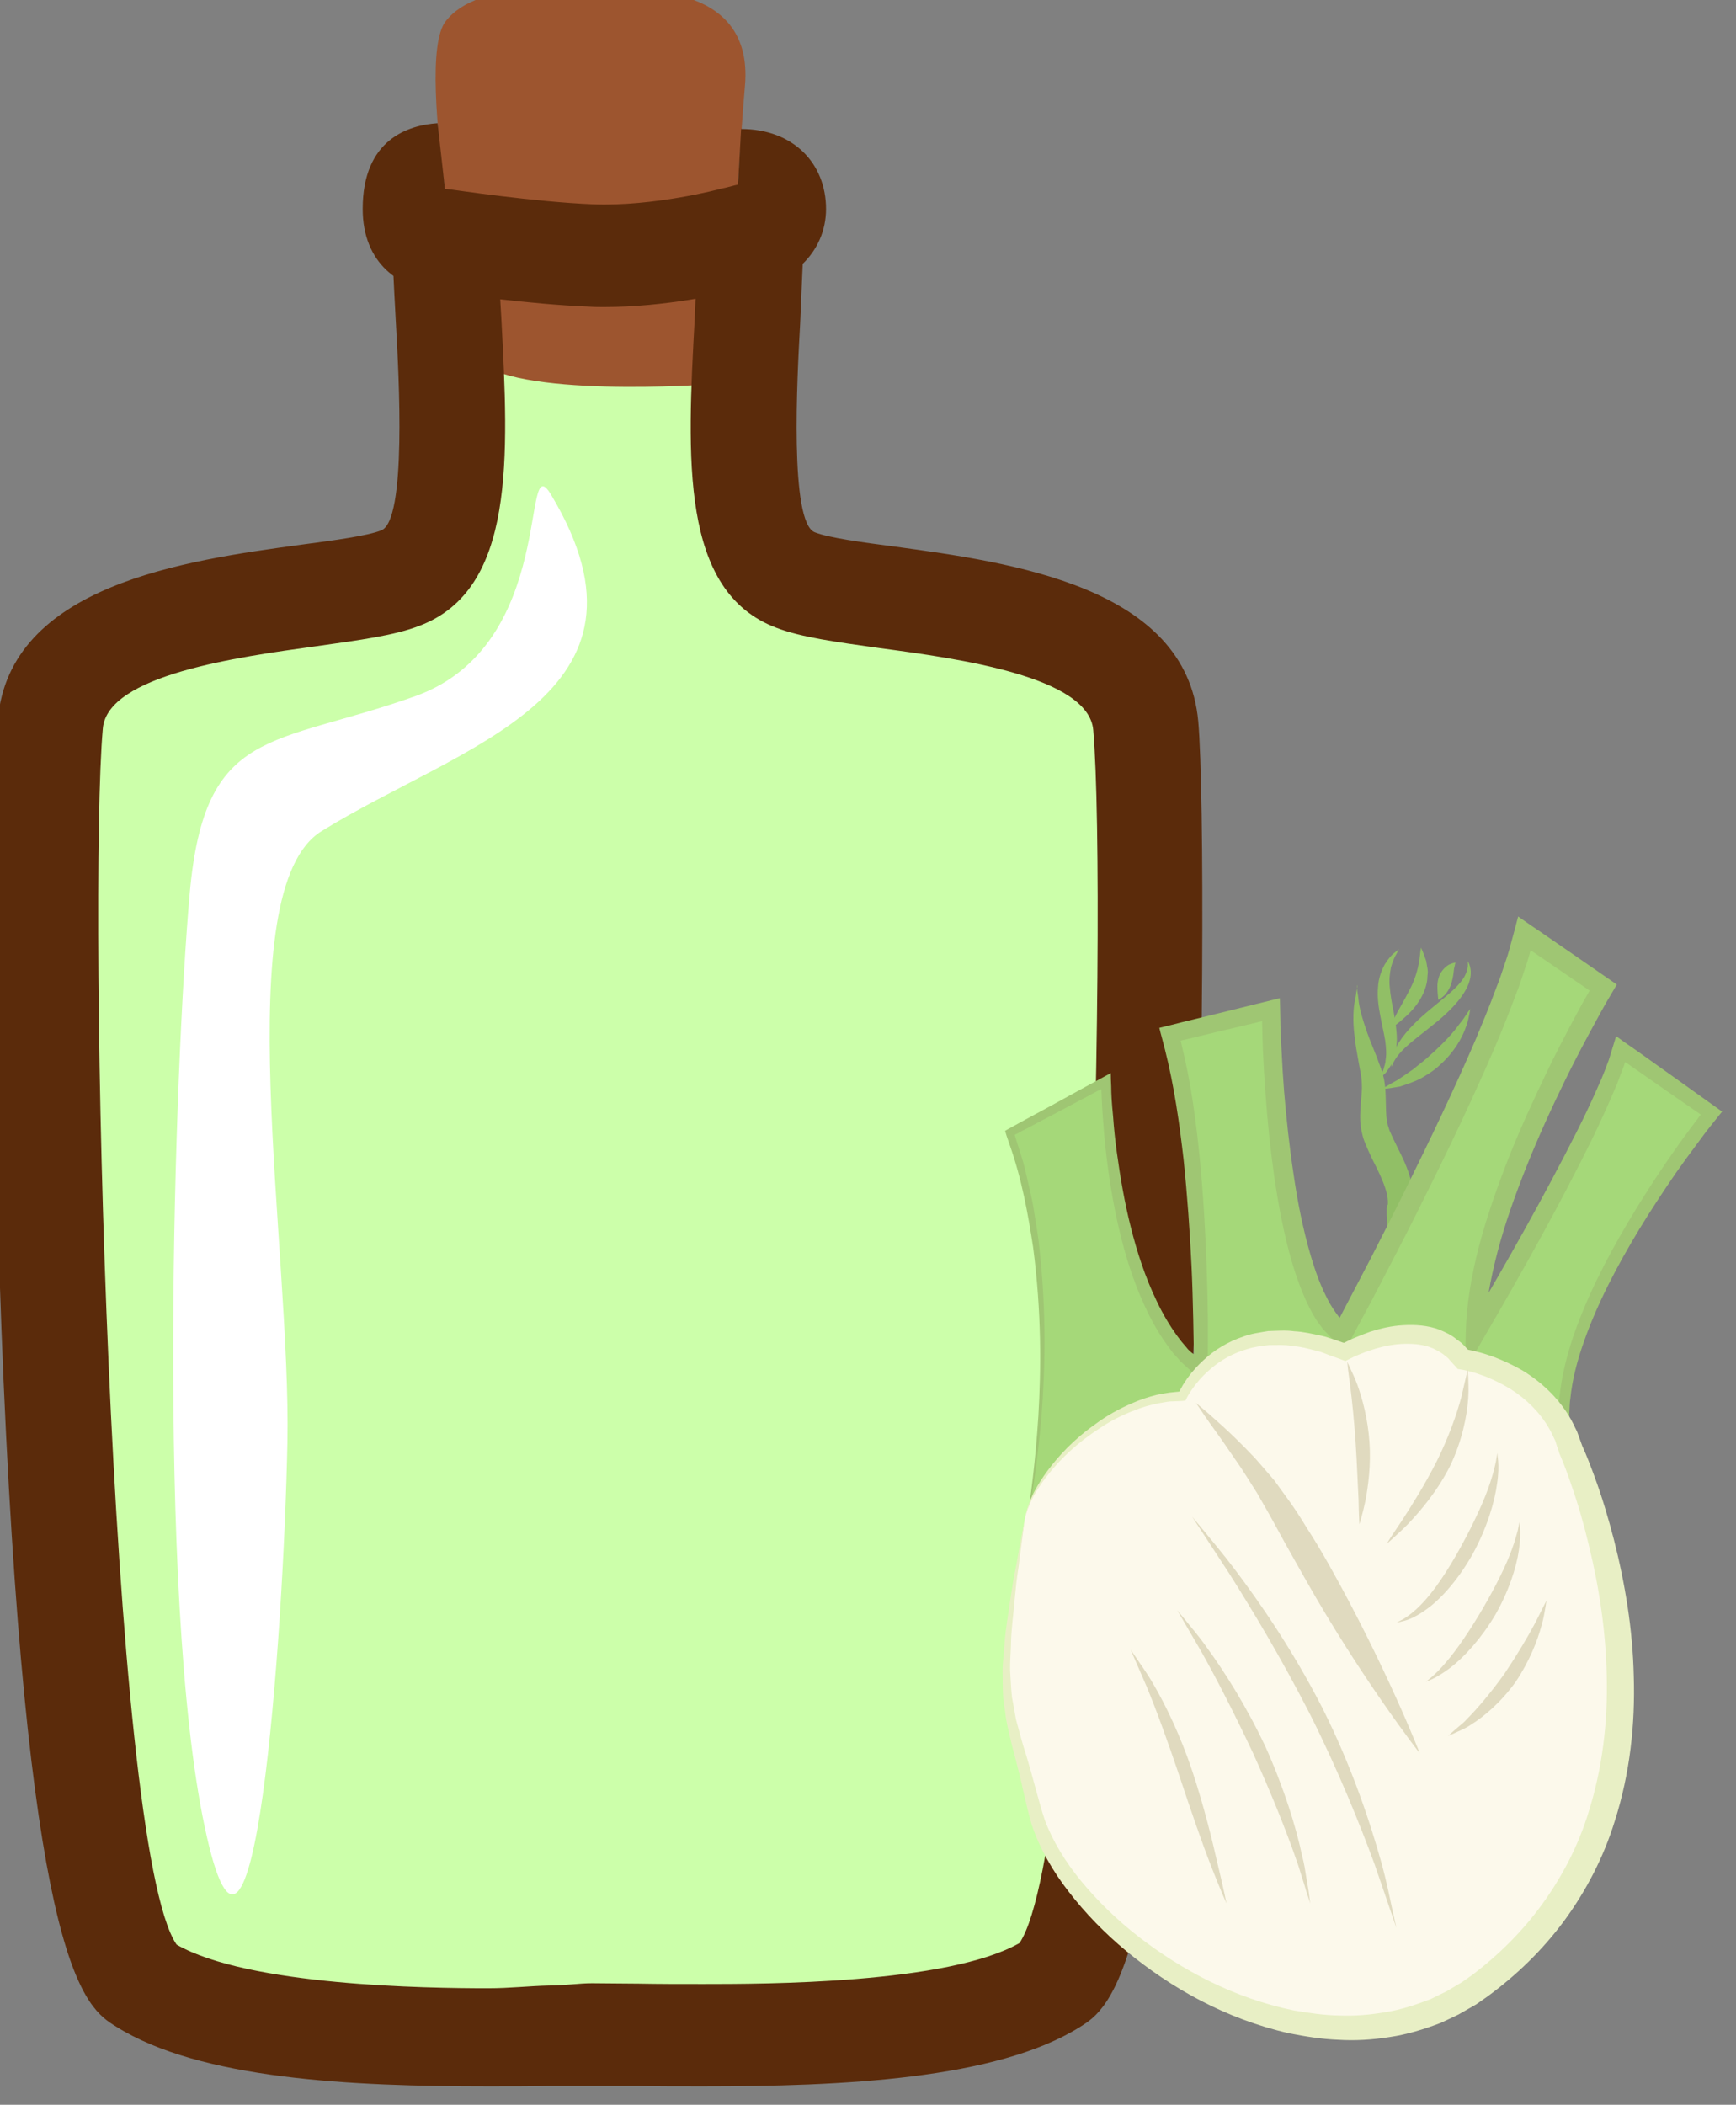 <?xml version="1.0" encoding="UTF-8" standalone="no"?>
<!-- Created with Inkscape (http://www.inkscape.org/) -->

<svg
   xmlns:dc="http://purl.org/dc/elements/1.1/"
   xmlns:cc="http://creativecommons.org/ns#"
   xmlns:rdf="http://www.w3.org/1999/02/22-rdf-syntax-ns#"
   xmlns:svg="http://www.w3.org/2000/svg"
   xmlns="http://www.w3.org/2000/svg"
   xmlns:sodipodi="http://sodipodi.sourceforge.net/DTD/sodipodi-0.dtd"
   xmlns:inkscape="http://www.inkscape.org/namespaces/inkscape"
   width="300.685mm"
   height="364.389mm"
   viewBox="0 0 300.685 364.389"
   version="1.1"
   id="svg8"
   inkscape:version="0.92.4 (5da689c313, 2019-01-14)"
   sodipodi:docname="Aroma fenyklové.svg">
  <rect x="0" y="0" width="300.685" height="364.389" fill="#808080" stroke="none"/>
  <defs
     id="defs2">
    <style
       type="text/css"
       id="style2"><![CDATA[
    .fil5 {fill:#2D1106;fill-rule:nonzero}
    .fil4 {fill:#562314;fill-rule:nonzero}
    .fil2 {fill:#5B2B0B;fill-rule:nonzero}
    .fil1 {fill:#9D552F;fill-rule:nonzero}
    .fil0 {fill:#E0E0E0;fill-rule:nonzero}
    .fil6 {fill:#E5E5E5;fill-rule:nonzero}
    .fil7 {fill:white;fill-rule:nonzero}
    .fil3 {fill:white;fill-rule:nonzero;}
   ]]></style>
    <style
       type="text/css"
       id="style2-3"><![CDATA[
    .fil2 {fill:#662E12;fill-rule:nonzero}
    .fil1 {fill:#7FA53D;fill-rule:nonzero}
    .fil3 {fill:#9B8138;fill-rule:nonzero}
    .fil0 {fill:#AACC79;fill-rule:nonzero}
   ]]></style>
    <style
       type="text/css"
       id="style2-34"><![CDATA[
    .fil0 {fill:#449306;fill-rule:nonzero}
   ]]></style>
    <style
       type="text/css"
       id="style2-6"><![CDATA[
    .fil1 {fill:#A63621;fill-rule:nonzero}
    .fil0 {fill:#45AF51;fill-rule:nonzero}
    .fil2 {fill:#ECC500;fill-rule:nonzero}
   ]]></style>
    <style
       type="text/css"
       id="style2-0"><![CDATA[
    .fil1 {fill:#8E8530;fill-rule:nonzero}
    .fil0 {fill:#A39C43;fill-rule:nonzero}
    .fil2 {fill:#A89F4A;fill-rule:nonzero}
    .fil3 {fill:#BFB85A;fill-rule:nonzero}
   ]]></style>
    <style
       type="text/css"
       id="style2-33"><![CDATA[
    .str0 {stroke:white;stroke-width:70.56}
    .fil1 {fill:#2E0F57;fill-rule:nonzero}
    .fil4 {fill:#451682;fill-rule:nonzero}
    .fil2 {fill:#8F6EC4;fill-rule:nonzero}
    .fil3 {fill:#B09ADB;fill-rule:nonzero}
    .fil0 {fill:white;fill-rule:nonzero}
   ]]></style>
    <style
       type="text/css"
       id="style2-69"><![CDATA[
    .fil1 {fill:#1D1928;fill-rule:nonzero}
    .fil3 {fill:#2D293D;fill-rule:nonzero}
    .fil2 {fill:#363349;fill-rule:nonzero}
    .fil0 {fill:#4B7903;fill-rule:nonzero}
    .fil4 {fill:#7C6447;fill-rule:nonzero}
    .fil5 {fill:#8E795C;fill-rule:nonzero}
   ]]></style>
    <style
       type="text/css"
       id="style2-07"><![CDATA[
    .fil5 {fill:#45AF51;fill-rule:nonzero}
    .fil4 {fill:#662E12;fill-rule:nonzero}
    .fil2 {fill:#93360C;fill-rule:nonzero}
    .fil3 {fill:#BF5D36;fill-rule:nonzero}
    .fil1 {fill:#CC5E21;fill-rule:nonzero}
    .fil0 {fill:#EAB234;fill-rule:nonzero}
   ]]></style>
    <style
       type="text/css"
       id="style2-2"><![CDATA[
    .fil0 {fill:#287C1C;fill-rule:nonzero}
    .fil5 {fill:#890A0A;fill-rule:nonzero}
    .fil2 {fill:#961212;fill-rule:nonzero}
    .fil4 {fill:#A30D0D;fill-rule:nonzero}
    .fil1 {fill:#AF1B1B;fill-rule:nonzero}
    .fil6 {fill:#B72020;fill-rule:nonzero}
    .fil3 {fill:#D14242;fill-rule:nonzero}
   ]]></style>
    <style
       type="text/css"
       id="style2-7"><![CDATA[
    .fil5 {fill:#2D1106;fill-rule:nonzero}
    .fil4 {fill:#562314;fill-rule:nonzero}
    .fil2 {fill:#5B2B0B;fill-rule:nonzero}
    .fil1 {fill:#9D552F;fill-rule:nonzero}
    .fil0 {fill:#E0E0E0;fill-rule:nonzero}
    .fil6 {fill:#E5E5E5;fill-rule:nonzero}
    .fil7 {fill:white;fill-rule:nonzero}
    .fil3 {fill:white;fill-rule:nonzero;}
   ]]></style>
    <style
       type="text/css"
       id="style2-3-4"><![CDATA[
    .fil2 {fill:#662E12;fill-rule:nonzero}
    .fil1 {fill:#7FA53D;fill-rule:nonzero}
    .fil3 {fill:#9B8138;fill-rule:nonzero}
    .fil0 {fill:#AACC79;fill-rule:nonzero}
   ]]></style>
    <style
       type="text/css"
       id="style2-34-5"><![CDATA[
    .fil0 {fill:#449306;fill-rule:nonzero}
   ]]></style>
    <style
       type="text/css"
       id="style2-6-8"><![CDATA[
    .fil1 {fill:#A63621;fill-rule:nonzero}
    .fil0 {fill:#45AF51;fill-rule:nonzero}
    .fil2 {fill:#ECC500;fill-rule:nonzero}
   ]]></style>
    <style
       type="text/css"
       id="style2-0-1"><![CDATA[
    .fil1 {fill:#8E8530;fill-rule:nonzero}
    .fil0 {fill:#A39C43;fill-rule:nonzero}
    .fil2 {fill:#A89F4A;fill-rule:nonzero}
    .fil3 {fill:#BFB85A;fill-rule:nonzero}
   ]]></style>
    <style
       type="text/css"
       id="style2-33-5"><![CDATA[
    .str0 {stroke:white;stroke-width:70.56}
    .fil1 {fill:#2E0F57;fill-rule:nonzero}
    .fil4 {fill:#451682;fill-rule:nonzero}
    .fil2 {fill:#8F6EC4;fill-rule:nonzero}
    .fil3 {fill:#B09ADB;fill-rule:nonzero}
    .fil0 {fill:white;fill-rule:nonzero}
   ]]></style>
    <style
       type="text/css"
       id="style2-69-2"><![CDATA[
    .fil1 {fill:#1D1928;fill-rule:nonzero}
    .fil3 {fill:#2D293D;fill-rule:nonzero}
    .fil2 {fill:#363349;fill-rule:nonzero}
    .fil0 {fill:#4B7903;fill-rule:nonzero}
    .fil4 {fill:#7C6447;fill-rule:nonzero}
    .fil5 {fill:#8E795C;fill-rule:nonzero}
   ]]></style>
    <style
       type="text/css"
       id="style2-07-7"><![CDATA[
    .fil5 {fill:#45AF51;fill-rule:nonzero}
    .fil4 {fill:#662E12;fill-rule:nonzero}
    .fil2 {fill:#93360C;fill-rule:nonzero}
    .fil3 {fill:#BF5D36;fill-rule:nonzero}
    .fil1 {fill:#CC5E21;fill-rule:nonzero}
    .fil0 {fill:#EAB234;fill-rule:nonzero}
   ]]></style>
    <style
       type="text/css"
       id="style2-2-8"><![CDATA[
    .fil0 {fill:#287C1C;fill-rule:nonzero}
    .fil5 {fill:#890A0A;fill-rule:nonzero}
    .fil2 {fill:#961212;fill-rule:nonzero}
    .fil4 {fill:#A30D0D;fill-rule:nonzero}
    .fil1 {fill:#AF1B1B;fill-rule:nonzero}
    .fil6 {fill:#B72020;fill-rule:nonzero}
    .fil3 {fill:#D14242;fill-rule:nonzero}
   ]]></style>
    <style
       type="text/css"
       id="style2-4"><![CDATA[
    .fil3 {fill:#4F78EE;fill-rule:nonzero}
    .fil4 {fill:#5C2123;fill-rule:nonzero}
    .fil9 {fill:#6022D6;fill-rule:nonzero}
    .fil1 {fill:#68652F;fill-rule:nonzero}
    .fil7 {fill:#7C7A89;fill-rule:nonzero}
    .fil5 {fill:#7F8599;fill-rule:nonzero}
    .fil6 {fill:#B9BABE;fill-rule:nonzero}
    .fil8 {fill:#CDCFD3;fill-rule:nonzero}
    .fil2 {fill:#E5C923;fill-rule:nonzero}
    .fil0 {fill:#F2E8BB;fill-rule:nonzero}
   ]]></style>
    <style
       type="text/css"
       id="style2-5"><![CDATA[
    .fil5 {fill:#2D1106;fill-rule:nonzero}
    .fil4 {fill:#562314;fill-rule:nonzero}
    .fil2 {fill:#5B2B0B;fill-rule:nonzero}
    .fil1 {fill:#9D552F;fill-rule:nonzero}
    .fil0 {fill:#E0E0E0;fill-rule:nonzero}
    .fil6 {fill:#E5E5E5;fill-rule:nonzero}
    .fil7 {fill:white;fill-rule:nonzero}
    .fil3 {fill:white;fill-rule:nonzero;}
   ]]></style>
    <style
       type="text/css"
       id="style2-3-3"><![CDATA[
    .fil2 {fill:#662E12;fill-rule:nonzero}
    .fil1 {fill:#7FA53D;fill-rule:nonzero}
    .fil3 {fill:#9B8138;fill-rule:nonzero}
    .fil0 {fill:#AACC79;fill-rule:nonzero}
   ]]></style>
    <style
       type="text/css"
       id="style2-34-3"><![CDATA[
    .fil0 {fill:#449306;fill-rule:nonzero}
   ]]></style>
    <style
       type="text/css"
       id="style2-6-6"><![CDATA[
    .fil1 {fill:#A63621;fill-rule:nonzero}
    .fil0 {fill:#45AF51;fill-rule:nonzero}
    .fil2 {fill:#ECC500;fill-rule:nonzero}
   ]]></style>
    <style
       type="text/css"
       id="style2-0-0"><![CDATA[
    .fil1 {fill:#8E8530;fill-rule:nonzero}
    .fil0 {fill:#A39C43;fill-rule:nonzero}
    .fil2 {fill:#A89F4A;fill-rule:nonzero}
    .fil3 {fill:#BFB85A;fill-rule:nonzero}
   ]]></style>
    <style
       type="text/css"
       id="style2-33-52"><![CDATA[
    .str0 {stroke:white;stroke-width:70.56}
    .fil1 {fill:#2E0F57;fill-rule:nonzero}
    .fil4 {fill:#451682;fill-rule:nonzero}
    .fil2 {fill:#8F6EC4;fill-rule:nonzero}
    .fil3 {fill:#B09ADB;fill-rule:nonzero}
    .fil0 {fill:white;fill-rule:nonzero}
   ]]></style>
    <style
       type="text/css"
       id="style2-69-29"><![CDATA[
    .fil1 {fill:#1D1928;fill-rule:nonzero}
    .fil3 {fill:#2D293D;fill-rule:nonzero}
    .fil2 {fill:#363349;fill-rule:nonzero}
    .fil0 {fill:#4B7903;fill-rule:nonzero}
    .fil4 {fill:#7C6447;fill-rule:nonzero}
    .fil5 {fill:#8E795C;fill-rule:nonzero}
   ]]></style>
    <style
       type="text/css"
       id="style2-07-3"><![CDATA[
    .fil5 {fill:#45AF51;fill-rule:nonzero}
    .fil4 {fill:#662E12;fill-rule:nonzero}
    .fil2 {fill:#93360C;fill-rule:nonzero}
    .fil3 {fill:#BF5D36;fill-rule:nonzero}
    .fil1 {fill:#CC5E21;fill-rule:nonzero}
    .fil0 {fill:#EAB234;fill-rule:nonzero}
   ]]></style>
    <style
       type="text/css"
       id="style2-2-0"><![CDATA[
    .fil0 {fill:#287C1C;fill-rule:nonzero}
    .fil5 {fill:#890A0A;fill-rule:nonzero}
    .fil2 {fill:#961212;fill-rule:nonzero}
    .fil4 {fill:#A30D0D;fill-rule:nonzero}
    .fil1 {fill:#AF1B1B;fill-rule:nonzero}
    .fil6 {fill:#B72020;fill-rule:nonzero}
    .fil3 {fill:#D14242;fill-rule:nonzero}
   ]]></style>
    <style
       type="text/css"
       id="style2-8">
   <![CDATA[
    .str0 {stroke:white;stroke-width:70.56}
    .fil3 {fill:#30561A;fill-rule:nonzero}
    .fil4 {fill:#3C6626;fill-rule:nonzero}
    .fil2 {fill:#4E7A34;fill-rule:nonzero}
    .fil1 {fill:#72915D;fill-rule:nonzero}
    .fil7 {fill:#CE9E63;fill-rule:nonzero}
    .fil6 {fill:#D89E52;fill-rule:nonzero}
    .fil5 {fill:#D8B280;fill-rule:nonzero}
    .fil0 {fill:white;fill-rule:nonzero}
   ]]>
  </style>
    <style
       type="text/css"
       id="style2-00">
   <![CDATA[
    .fil2 {fill:#827850;fill-rule:nonzero}
    .fil0 {fill:#CFD875;fill-rule:nonzero}
    .fil1 {fill:#DDD8C3;fill-rule:nonzero}
   ]]>
  </style>
    <style
       type="text/css"
       id="style2-1">
   <![CDATA[
    .fil1 {fill:#75A432;fill-rule:nonzero}
    .fil0 {fill:#A0C95F;fill-rule:nonzero}
    .fil2 {fill:#A4C466;fill-rule:nonzero}
   ]]>
  </style>
    <style
       type="text/css"
       id="style2-53">
   <![CDATA[
    .fil2 {fill:#827850;fill-rule:nonzero}
    .fil1 {fill:#EAD063;fill-rule:nonzero}
    .fil0 {fill:#EFE4B6;fill-rule:nonzero}
   ]]>
  </style>
    <style
       type="text/css"
       id="style2-88">
   <![CDATA[
    .fil4 {fill:#98BE5B}
    .fil3 {fill:#9DC062}
    .fil2 {fill:#C5D192}
    .fil1 {fill:#C8DCA8}
    .fil0 {fill:#E5EED6}
   ]]>
  </style>
    <style
       type="text/css"
       id="style2-79">
   <![CDATA[
    .fil1 {fill:#517C28;fill-rule:nonzero}
    .fil0 {fill:#6E9E44;fill-rule:nonzero}
   ]]>
  </style>
    <style
       type="text/css"
       id="style2-9">
   <![CDATA[
    .fil6 {fill:#6E9B3E;fill-rule:nonzero}
    .fil0 {fill:#91BF66;fill-rule:nonzero}
    .fil2 {fill:#9FC673;fill-rule:nonzero}
    .fil1 {fill:#A5D879;fill-rule:nonzero}
    .fil5 {fill:#E0DABF;fill-rule:nonzero}
    .fil4 {fill:#E8EFC5;fill-rule:nonzero}
    .fil3 {fill:#FCF9EB;fill-rule:nonzero}
   ]]>
  </style>
  </defs>
  <sodipodi:namedview
     id="base"
     pagecolor="#ffffff"
     bordercolor="#666666"
     borderopacity="1.0"
     inkscape:pageopacity="0.0"
     inkscape:pageshadow="2"
     inkscape:zoom="0.35"
     inkscape:cx="1458.7703"
     inkscape:cy="768.10902"
     inkscape:document-units="mm"
     inkscape:current-layer="Vrstva_x0020_1"
     showgrid="false"
     inkscape:window-width="1920"
     inkscape:window-height="1001"
     inkscape:window-x="-9"
     inkscape:window-y="-9"
     inkscape:window-maximized="1" />
  <g
     inkscape:label="Vrstva 1"
     inkscape:groupmode="layer"
     id="layer1"
     transform="translate(416.204,135.415)">
    <g
       inkscape:label="Vrstva 1"
       inkscape:groupmode="layer"
       transform="matrix(0.873,0,0,0.873,-38.26,-28.614)"
       id="layer1-8">
      <g
         inkscape:label="Vrstva 1"
         inkscape:groupmode="layer"
         transform="matrix(1.064,0,0,1.064,-32.549,55.262)"
         id="layer1-0">
        <g
           transform="matrix(0.072,0,0,0.072,-952.342,-1022.284)"
           id="Vrstva_x0020_1">
<path
   inkscape:connector-curvature="0"
   d="m 9881,12395 c 37,36 66,82 63,154 -13,352 -68,762 117,833 185,70 878,42 907,377 29,335 10,3098 -244,3257 -253,158 -892,131 -1189,131 -293,0 -907,26 -1161,-132 -253,-159 -273,-2925 -243,-3260 29,-335 721,-308 907,-378 185,-71 130,-476 117,-828 -3,-85 35,-135 84,-171 46,-32 75,-49 308,-49 260,0 291,24 334,66 z"
   style="fill:#ccffaa;fill-rule:nonzero"
   id="path7"
   class="fil0" />
<path
   inkscape:connector-curvature="0"
   d="m 9229,12807 c 0,0 -162,-760 -74,-872 87,-112 336,-80 404,-80 69,0 395,-32 371,247 -6,66 -14,188 -18,256 -15,209 -47,345 -73,517 0,0 -516,38 -610,-68 z"
   style="fill:#9d552f;fill-rule:nonzero"
   id="path9"
   class="fil1" />
<path
   inkscape:connector-curvature="0"
   d="m 9920,12214 -8,144 -9,2 -19,5 -18,4 c -2,1 -173,46 -329,40 -152,-6 -364,-38 -366,-38 l -18,-2 -19,-170 c -75,5 -194,41 -194,222 0,142 97,208 197,213 43,7 237,34 389,40 14,1 27,1 40,1 157,0 307,-34 357,-46 125,-8 217,-95 217,-208 0,-118 -85,-207 -220,-207 z"
   style="fill:#5b2b0b;fill-rule:nonzero"
   id="path11"
   class="fil2" />
<path
   inkscape:connector-curvature="0"
   d="m 11104,13748 c -31,-350 -485,-412 -786,-453 -85,-11 -172,-23 -207,-37 -66,-25 -46,-400 -38,-541 2,-55 5,-110 7,-163 1,-30 -1,-59 -8,-87 -66,64 -169,139 -268,156 -2,27 -3,53 -4,80 -20,364 -38,708 211,802 65,25 155,37 269,53 202,27 540,73 552,212 38,439 -16,2883 -191,3140 -186,106 -662,106 -820,106 -60,0 -116,0 -167,-1 -44,0 -84,-1 -120,-1 -34,0 -72,6 -113,6 -48,1 -100,7 -156,7 h -1 c -156,0 -620,-6 -806,-113 -176,-257 -230,-2709 -191,-3148 12,-139 350,-185 552,-213 114,-16 204,-28 268,-53 249,-94 231,-436 212,-797 -3,-47 -5,-93 -7,-140 -11,-6 -22,-13 -33,-20 0,0 0,0 0,-1 -16,-2 -32,-4 -47,-8 -42,-11 -89,-31 -118,-63 -16,-19 -34,-43 -46,-68 -25,53 -31,107 -30,150 2,54 5,109 8,164 8,140 28,511 -38,536 -35,14 -123,26 -207,37 -301,41 -756,104 -786,454 -16,182 -17,982 15,1713 67,1529 212,1620 291,1669 218,137 610,155 964,155 56,0 110,0 158,-1 41,0 78,0 112,0 34,0 73,0 116,0 52,1 109,1 170,1 361,0 760,-18 977,-154 78,-49 224,-140 290,-1668 32,-730 32,-1529 16,-1711 z"
   style="fill:#5b2b0b;fill-rule:nonzero"
   id="path13"
   class="fil2" />
<path
   inkscape:connector-curvature="0"
   d="m 9428,13161 c -81,-135 19,388 -351,521 -371,132 -546,76 -585,511 -39,436 -88,1820 39,2417 126,597 204,-493 214,-995 10,-502 -156,-1431 88,-1583 361,-224 907,-350 595,-871 z"
   style="fill:#ffffff;;fill-rule:nonzero"
   id="path15"
   class="fil3" />

 
 

 
 

 
 

 
 
<rect
   style="fill:#ffffff;stroke-width:3.943"
   id="rect423"
   width="0"
   height="293.868"
   x="11572.223"
   y="16368.501" />

 
 

 
 

 
 <g
   transform="matrix(0.542,0,0,0.542,5825.414,7802.764)"
   id="Vrstva_x0020_1-7">

  <path
   d="m 10498,12227 v 17 c 0,11 4,27 6,47 3,41 19,98 43,166 12,34 28,71 44,112 8,21 16,43 24,65 4,11 7,26 11,40 3,14 4,27 6,41 5,55 2,107 7,151 2,11 4,21 6,32 4,9 5,18 10,29 5,11 10,22 15,33 6,13 12,25 18,37 25,50 52,103 67,163 8,30 13,61 13,91 v 23 l -2,20 c -1,13 -3,26 -5,39 -3,25 -6,50 -9,74 -4,24 -11,47 -17,69 -11,43 -21,84 -37,119 -14,35 -27,67 -38,95 -14,26 -27,49 -36,68 -21,37 -32,57 -32,57 0,0 4,-23 12,-64 4,-20 10,-45 16,-74 4,-29 9,-62 14,-98 7,-36 8,-76 12,-118 1,-21 -1,-43 -1,-65 0,-22 -6,-45 -6,-69 v -35 l 6,-18 v -16 c -1,-20 -6,-41 -13,-62 -14,-43 -37,-89 -63,-140 -6,-13 -12,-26 -18,-39 -6,-15 -12,-29 -18,-43 -6,-14 -10,-33 -14,-50 -3,-16 -4,-32 -6,-48 -2,-62 7,-113 8,-156 0,-22 -1,-39 -4,-61 -4,-22 -8,-44 -12,-65 -8,-43 -15,-84 -19,-122 -10,-77 -6,-141 4,-182 4,-21 5,-37 8,-47 4,-11 0,-16 0,-16 z"
   style="fill:#91bf66;fill-rule:nonzero"
   id="path7-1"
   class="fil0"
   inkscape:connector-curvature="0" />

  <path
   d="m 11039,12341 c 0,0 -2,8 -4,23 -3,15 -7,38 -17,64 -18,53 -58,122 -123,180 -31,30 -67,51 -99,69 -34,16 -66,26 -92,35 -55,10 -89,13 -89,13 0,0 30,-19 76,-44 22,-14 47,-32 76,-52 26,-22 56,-43 84,-70 58,-52 107,-104 137,-147 18,-20 28,-39 37,-52 9,-12 14,-19 14,-19 z"
   style="fill:#91bf66;fill-rule:nonzero"
   id="path9-3"
   class="fil0"
   inkscape:connector-curvature="0" />

  <path
   d="m 10698,12056 c 0,0 -5,8 -12,23 -9,14 -18,36 -26,63 -5,27 -10,59 -6,95 3,37 10,76 19,120 8,44 15,89 15,130 -1,42 -8,81 -22,110 -5,15 -16,27 -22,37 -6,11 -15,18 -21,24 -13,11 -20,17 -20,17 0,0 4,-8 12,-23 3,-8 8,-16 11,-28 2,-11 8,-22 8,-37 5,-27 3,-59 -2,-96 -6,-36 -16,-76 -24,-121 -9,-45 -14,-91 -10,-133 2,-43 17,-80 32,-108 17,-27 33,-46 47,-56 13,-11 21,-17 21,-17 z"
   style="fill:#91bf66;fill-rule:nonzero"
   id="path11-4"
   class="fil0"
   inkscape:connector-curvature="0" />

  <path
   d="m 11027,12113 c -1,0 5,7 10,24 5,17 7,44 -3,75 -20,63 -80,128 -149,186 -69,57 -133,102 -172,143 -20,21 -33,40 -40,54 -4,7 -6,13 -8,17 -2,4 -3,6 -3,6 0,0 0,-2 0,-6 0,-5 0,-12 1,-20 2,-17 8,-42 23,-70 29,-56 88,-118 157,-175 68,-57 131,-103 161,-149 15,-22 21,-44 23,-60 1,-16 -1,-25 0,-25 z"
   style="fill:#91bf66;fill-rule:nonzero"
   id="path13-2"
   class="fil0"
   inkscape:connector-curvature="0" />

  <path
   d="m 10803,12049 c 0,0 12,22 25,63 2,10 4,22 6,34 1,7 2,13 2,20 -1,7 -1,14 -2,21 0,29 -10,61 -25,91 -30,60 -74,96 -105,123 -31,26 -54,39 -54,39 0,0 10,-24 29,-60 17,-36 47,-83 71,-132 26,-49 38,-96 45,-135 4,-38 8,-64 8,-64 z"
   style="fill:#91bf66;fill-rule:nonzero"
   id="path15-6"
   class="fil0"
   inkscape:connector-curvature="0" />

  <path
   d="m 10968,12120 c 0,0 -3,14 -7,31 -2,19 -4,38 -11,63 -6,24 -21,49 -36,64 -16,15 -28,20 -28,20 0,0 -2,-14 -3,-32 -1,-19 -4,-43 4,-71 7,-29 30,-53 48,-64 20,-10 33,-11 33,-11 z"
   style="fill:#91bf66;fill-rule:nonzero"
   id="path17"
   class="fil0"
   inkscape:connector-curvature="0" />

  <path
   d="m 8889,14962 c 0,0 267,-1147 -50,-2029 0,0 283,-153 459,-247 0,0 12,1047 453,1382 0,0 18,-1029 -147,-1605 l 482,-118 c 0,0 12,1301 341,1550 0,0 753,-1385 870,-1915 l 377,259 c 0,0 -612,1031 -612,1656 0,0 613,-1033 695,-1362 l 434,306 c 0,0 -801,990 -695,1542 l -2045,480 -423,224 z"
   style="fill:#a5d879;fill-rule:nonzero"
   id="path19"
   class="fil1"
   inkscape:connector-curvature="0" />

  <path
   d="m 8889,14962 c 0,0 44,38 139,121 92,-50 233,-126 421,-228 325,-79 820,-200 1452,-355 158,-38 325,-79 499,-121 19,-5 37,-9 56,-14 l 9,-2 4,-1 c 0,-2 -1,-3 -1,-5 l -3,-21 c -1,-4 -1,-19 -2,-31 -1,-12 -2,-24 -2,-36 2,-24 1,-48 4,-72 9,-96 33,-192 64,-286 64,-188 157,-371 265,-553 54,-91 112,-182 173,-272 31,-45 62,-90 95,-135 16,-22 33,-45 50,-67 l 28,-38 c -113,-78 -230,-159 -351,-244 -4,-2 -8,-6 -11,-6 l -5,17 c -7,19 -14,37 -21,55 -7,20 -15,40 -24,60 -33,78 -69,156 -107,235 -154,312 -331,630 -521,955 l -86,148 3,-171 c 6,-275 93,-555 203,-837 56,-141 120,-281 188,-422 34,-71 70,-141 107,-211 19,-35 38,-70 57,-106 l 37,-65 c -87,-60 -183,-125 -282,-193 5,-19 -12,48 -26,85 -14,42 -27,85 -44,126 -31,84 -65,168 -100,251 -105,244 -218,481 -334,713 -57,116 -116,231 -175,344 -29,57 -59,113 -88,169 -40,74 -80,148 -119,222 -25,-23 -51,-43 -75,-68 l -17,-18 -9,-9 -5,-5 c -6,-8 -11,-16 -17,-24 -12,-15 -22,-31 -31,-47 -9,-17 -18,-33 -26,-50 -31,-66 -55,-134 -75,-201 -39,-136 -64,-272 -84,-407 -19,-135 -33,-270 -42,-402 -5,-66 -9,-132 -12,-198 -1,-33 -2,-66 -3,-98 l -1,-38 v -6 c -75,18 -149,36 -223,53 -45,11 -91,22 -136,33 l -30,7 c -1,1 1,3 1,5 l 4,17 c 45,182 68,362 86,538 17,176 27,349 33,517 3,85 5,168 6,251 0,41 0,82 0,123 0,65 -1,129 -2,194 -19,-15 -41,-35 -62,-52 -20,-18 -40,-37 -60,-55 -5,-4 -10,-9 -14,-15 l -11,-12 -18,-20 c -11,-14 -21,-28 -31,-42 -41,-57 -74,-117 -102,-178 -57,-122 -95,-247 -124,-369 -29,-123 -48,-244 -62,-362 -7,-59 -12,-117 -16,-175 -2,-29 -4,-57 -5,-86 l -1,-25 -1,-22 c -10,4 -23,11 -35,17 -21,12 -42,23 -63,34 -43,23 -86,45 -128,68 -43,22 -84,44 -125,66 -18,9 -36,18 -53,28 -3,1 -7,3 -10,5 l 3,9 7,24 c 14,44 28,86 39,129 10,43 19,85 29,127 10,41 15,83 22,124 6,41 14,80 17,120 36,317 28,590 11,811 -19,220 -46,389 -66,503 -21,114 -35,172 -35,172 0,0 13,-59 31,-173 18,-114 41,-283 55,-503 13,-221 16,-493 -25,-806 -24,-156 -53,-323 -113,-492 l -14,-41 -7,-23 c 6,-4 14,-8 21,-12 22,-12 45,-25 69,-38 40,-22 82,-44 124,-67 94,-52 191,-105 291,-159 0,21 1,41 2,62 0,20 1,40 2,60 2,28 4,56 7,84 4,57 10,115 18,173 16,116 36,235 66,354 30,120 69,241 125,357 27,57 60,114 98,166 10,13 19,26 30,38 l 16,19 5,6 c 1,1 2,2 3,3 8,8 18,17 25,20 -1,-55 -2,-111 -3,-168 -2,-82 -4,-165 -8,-249 -8,-167 -20,-338 -38,-512 -20,-174 -45,-351 -89,-525 l -13,-50 -8,-30 -4,-16 -2,-8 c 2,-1 5,-1 8,-2 34,-8 69,-17 104,-26 45,-11 90,-22 136,-33 108,-27 218,-54 328,-81 l 2,91 1,60 c 2,32 3,64 5,97 3,64 7,130 12,195 11,131 25,263 45,395 19,132 45,265 83,394 19,64 41,128 70,186 7,15 15,30 23,44 8,14 17,27 26,40 5,6 9,13 14,19 l 4,4 c 1,1 0,0 0,0 v 0 c 0,0 1,1 1,1 49,-93 97,-186 147,-281 58,-113 116,-227 173,-343 114,-231 227,-466 331,-708 34,-82 68,-164 98,-246 17,-41 29,-82 43,-122 16,-45 19,-63 47,-164 l 8,-31 4,-15 1,-4 1,-2 c 0,0 1,1 1,1 l 7,5 52,36 c 27,18 53,36 79,54 35,24 69,47 102,70 79,55 156,108 230,159 l -53,90 -29,52 c -19,34 -37,69 -56,103 -37,69 -73,139 -107,208 -68,139 -131,277 -186,415 -55,138 -104,275 -139,409 -35,135 -60,267 -62,393 -30,-8 -61,-17 -83,-23 190,-321 369,-638 524,-945 39,-77 75,-154 108,-230 9,-19 16,-38 24,-57 l 11,-29 5,-14 3,-7 4,-12 c 10,-34 21,-68 31,-101 1,-2 1,-6 2,-5 l 6,4 11,8 22,16 45,31 c 146,104 287,204 422,301 l -44,55 -31,39 c -16,22 -33,44 -49,66 -33,44 -65,88 -96,132 -61,89 -120,178 -174,267 -108,178 -202,357 -266,539 -32,90 -56,182 -65,272 -4,23 -3,45 -5,68 0,11 1,22 1,33 1,12 0,19 3,38 l 6,47 c 1,4 2,8 2,12 l -13,3 -25,5 c -25,6 -50,12 -75,17 -175,40 -342,78 -501,114 -633,143 -1131,255 -1457,328 -190,99 -332,172 -426,220 -94,-85 -138,-125 -138,-125 z"
   style="fill:#9fc673;fill-rule:nonzero"
   id="path21"
   class="fil2"
   inkscape:connector-curvature="0" />

  <path
   d="m 8910,14779 c 40,-235 412,-588 753,-588 0,0 200,-447 776,-212 0,0 376,-211 564,36 0,0 412,59 518,435 0,0 745,1651 -412,2540 -811,623 -2011,-224 -2152,-823 -127,-540 -206,-453 -47,-1388 z"
   style="fill:#fcf9eb;fill-rule:nonzero"
   id="path23"
   class="fil3"
   inkscape:connector-curvature="0" />

  <path
   d="m 8910,14779 c 0,0 -4,35 -13,101 -5,34 -10,75 -16,123 -4,24 -7,50 -11,78 -3,28 -6,58 -9,90 -5,63 -16,133 -17,210 -1,38 -5,78 -4,120 3,41 4,84 9,128 4,22 8,44 12,66 2,12 4,23 6,34 2,12 6,23 9,35 12,46 25,93 41,142 15,49 29,100 43,152 15,53 29,108 46,158 38,101 99,201 176,294 77,93 168,182 271,262 206,160 459,295 743,353 71,12 144,23 217,24 73,3 147,-3 221,-16 73,-11 144,-35 215,-62 l 51,-25 25,-12 25,-15 49,-29 47,-33 c 125,-94 241,-208 336,-339 95,-131 172,-278 221,-437 67,-211 93,-432 88,-648 -4,-215 -36,-427 -85,-627 -24,-101 -52,-199 -85,-293 -16,-47 -33,-94 -52,-138 -1,-1 -6,-16 -6,-15 l -2,-8 -6,-16 -10,-32 c -10,-20 -19,-41 -30,-60 -44,-76 -108,-139 -182,-186 -37,-23 -76,-42 -116,-59 -20,-7 -40,-15 -61,-21 l -30,-8 -18,-4 -29,-5 c -13,-14 -25,-28 -38,-42 -7,-10 -16,-16 -25,-23 -17,-15 -37,-24 -57,-34 -42,-18 -89,-22 -135,-21 -46,1 -93,10 -138,23 -22,7 -44,14 -66,23 l -32,13 -20,10 -26,13 c -26,-10 -51,-19 -77,-28 -19,-7 -38,-16 -58,-20 -39,-10 -78,-21 -116,-23 -38,-8 -76,-5 -113,-5 -36,4 -71,8 -105,19 -66,19 -126,52 -174,94 -25,21 -47,43 -66,67 -10,11 -18,24 -27,36 l -6,9 -8,13 c -5,9 -10,18 -14,27 -14,2 -28,2 -41,3 -11,0 -22,1 -32,1 -19,2 -38,6 -57,9 -37,8 -73,17 -106,31 -67,24 -127,56 -178,91 -105,68 -181,143 -234,208 -54,66 -85,122 -100,162 -10,20 -12,36 -15,46 -3,11 -5,16 -5,16 0,0 1,-5 4,-16 2,-10 4,-27 12,-47 13,-41 42,-100 93,-169 51,-69 124,-149 229,-223 51,-38 112,-73 181,-102 34,-15 71,-27 110,-37 20,-4 40,-8 61,-11 10,-1 19,-2 29,-3 7,-1 14,-1 20,-2 2,-5 4,-9 7,-14 l 10,-18 c 9,-13 17,-27 28,-41 20,-27 43,-52 69,-76 52,-49 117,-89 192,-114 37,-14 77,-19 118,-26 41,-1 83,-5 125,1 43,2 85,12 128,21 22,4 43,13 64,19 l 32,11 8,3 c 2,0 4,1 6,1 l 6,-3 12,-6 c 12,-6 23,-11 35,-16 23,-10 47,-19 72,-28 50,-16 102,-28 158,-31 56,-3 116,0 174,22 28,12 57,25 81,46 13,9 26,18 36,30 l 18,19 5,1 15,3 c 12,3 24,6 36,9 23,6 46,14 69,22 46,18 92,39 135,64 87,53 167,126 223,219 15,23 25,48 38,73 8,23 17,46 25,69 22,48 40,96 58,145 36,97 66,198 93,302 53,208 90,427 95,654 7,227 -18,463 -91,691 -53,172 -137,333 -241,475 -105,142 -230,262 -368,363 l -53,37 -56,32 -28,16 -29,14 -58,27 c -79,30 -160,55 -243,67 -82,13 -164,18 -244,13 -81,-3 -159,-16 -236,-31 -305,-69 -566,-218 -777,-392 -105,-87 -197,-182 -275,-283 -78,-100 -140,-209 -178,-322 -17,-58 -28,-111 -41,-164 -11,-52 -24,-103 -37,-153 -14,-49 -25,-98 -36,-146 -2,-12 -5,-23 -7,-35 -2,-12 -4,-24 -5,-36 -4,-24 -7,-47 -10,-70 -3,-45 -2,-90 -3,-132 1,-43 6,-83 9,-122 5,-78 19,-148 27,-211 5,-31 10,-61 14,-89 5,-28 10,-54 15,-78 8,-48 16,-89 22,-122 13,-65 19,-100 19,-100 z"
   style="fill:#e8efc5;fill-rule:nonzero"
   id="path25"
   class="fil4"
   inkscape:connector-curvature="0" />

  <path
   d="m 10509,14803 c 0,0 -3,-45 -4,-116 -4,-71 -7,-168 -14,-274 -7,-106 -17,-201 -26,-272 -4,-35 -9,-63 -11,-83 -2,-20 -3,-32 -3,-32 0,0 4,11 13,29 8,18 21,44 34,78 25,68 51,165 59,276 8,110 -6,210 -19,281 -15,70 -29,113 -29,113 z"
   style="fill:#e0dabf;fill-rule:nonzero"
   id="path27"
   class="fil5"
   inkscape:connector-curvature="0" />

  <path
   d="m 10639,14897 c 0,0 7,-11 20,-32 13,-20 32,-48 56,-84 46,-71 108,-169 165,-282 56,-113 94,-221 116,-303 19,-83 31,-134 31,-134 0,0 0,13 2,37 0,24 3,59 0,102 -6,87 -30,207 -89,328 -61,119 -140,211 -199,273 -30,31 -57,54 -74,70 -18,16 -28,25 -28,25 z"
   style="fill:#e0dabf;fill-rule:nonzero"
   id="path29"
   class="fil5"
   inkscape:connector-curvature="0" />

  <path
   d="m 10797,15896 c 0,0 -278,-355 -548,-834 -34,-59 -66,-118 -98,-174 -31,-56 -60,-111 -89,-161 -15,-26 -29,-51 -43,-75 -15,-23 -29,-46 -43,-68 -14,-21 -27,-43 -41,-63 -14,-20 -27,-39 -40,-58 -50,-74 -94,-133 -123,-175 -28,-42 -44,-65 -44,-65 0,0 21,18 60,51 38,34 94,82 158,147 16,16 33,33 50,51 18,18 34,38 52,58 18,21 36,42 55,64 17,24 34,47 52,72 37,49 71,102 105,158 36,55 70,113 104,173 270,480 434,899 433,899 z"
   style="fill:#e0dabf;fill-rule:nonzero"
   id="path31"
   class="fil5"
   inkscape:connector-curvature="0" />

  <path
   d="m 10686,16731 c 0,0 -40,-117 -105,-306 -69,-187 -171,-442 -307,-713 -138,-270 -280,-505 -387,-674 -109,-167 -177,-271 -177,-271 0,0 20,24 56,67 35,44 88,105 148,185 121,160 279,389 419,663 138,275 226,540 280,733 27,97 42,177 54,231 12,55 19,85 19,85 z"
   style="fill:#e0dabf;fill-rule:nonzero"
   id="path33"
   class="fil5"
   inkscape:connector-curvature="0" />

  <path
   d="m 10274,16614 c 0,0 -6,-21 -19,-59 -5,-18 -12,-41 -21,-68 -8,-26 -17,-57 -29,-89 -46,-132 -117,-310 -205,-504 -90,-191 -178,-362 -247,-484 -70,-121 -114,-196 -114,-196 0,0 14,17 39,47 24,31 63,74 103,132 83,113 188,279 280,474 88,196 146,384 175,522 9,34 14,66 18,93 5,28 9,52 12,71 5,39 8,61 8,61 z"
   style="fill:#e0dabf;fill-rule:nonzero"
   id="path35"
   class="fil5"
   inkscape:connector-curvature="0" />

  <path
   d="m 9874,16614 c 0,0 -30,-67 -73,-177 -43,-110 -96,-263 -152,-432 -57,-169 -112,-320 -157,-428 -47,-108 -76,-175 -76,-175 0,0 10,15 29,42 18,28 47,66 77,118 60,102 132,250 189,421 57,172 95,330 121,444 28,115 42,187 42,187 z"
   style="fill:#e0dabf;fill-rule:nonzero"
   id="path37"
   class="fil5"
   inkscape:connector-curvature="0" />

  <path
   d="m 10686,15273 c 0,0 12,-6 34,-18 21,-13 50,-34 80,-65 62,-61 129,-162 193,-278 64,-117 115,-227 142,-311 14,-42 22,-77 27,-101 4,-25 6,-38 6,-38 0,0 1,14 4,39 2,25 2,62 -5,107 -12,91 -49,213 -116,336 -68,121 -153,219 -230,271 -38,27 -72,42 -97,49 -24,6 -38,9 -38,9 z"
   style="fill:#e0dabf;fill-rule:nonzero"
   id="path39"
   class="fil5"
   inkscape:connector-curvature="0" />

  <path
   d="m 10827,15555 c 0,0 10,-8 28,-23 17,-15 41,-38 67,-69 53,-61 116,-154 178,-260 62,-107 112,-207 139,-284 7,-19 13,-37 17,-52 4,-16 9,-29 11,-41 4,-22 7,-35 7,-35 0,0 1,13 3,36 1,12 0,26 0,43 -1,17 -3,36 -6,57 -12,84 -49,197 -113,309 -66,111 -146,199 -213,251 -34,26 -64,43 -85,54 -21,9 -33,14 -33,14 z"
   style="fill:#e0dabf;fill-rule:nonzero"
   id="path41"
   class="fil5"
   inkscape:connector-curvature="0" />

  <path
   d="m 10933,15814 c 0,0 8,-8 24,-22 8,-7 17,-15 29,-25 11,-9 24,-19 36,-33 52,-52 116,-128 180,-217 61,-91 112,-177 147,-243 33,-66 54,-107 54,-107 0,0 -2,12 -5,32 -4,21 -8,52 -19,88 -19,72 -58,171 -123,268 -68,95 -149,165 -214,205 -15,11 -31,18 -45,25 -13,6 -25,11 -35,16 -19,8 -29,13 -29,13 z"
   style="fill:#e0dabf;fill-rule:nonzero"
   id="path43"
   class="fil5"
   inkscape:connector-curvature="0" />

  
 </g>

</g>
      </g>
    </g>
  </g>
</svg>
